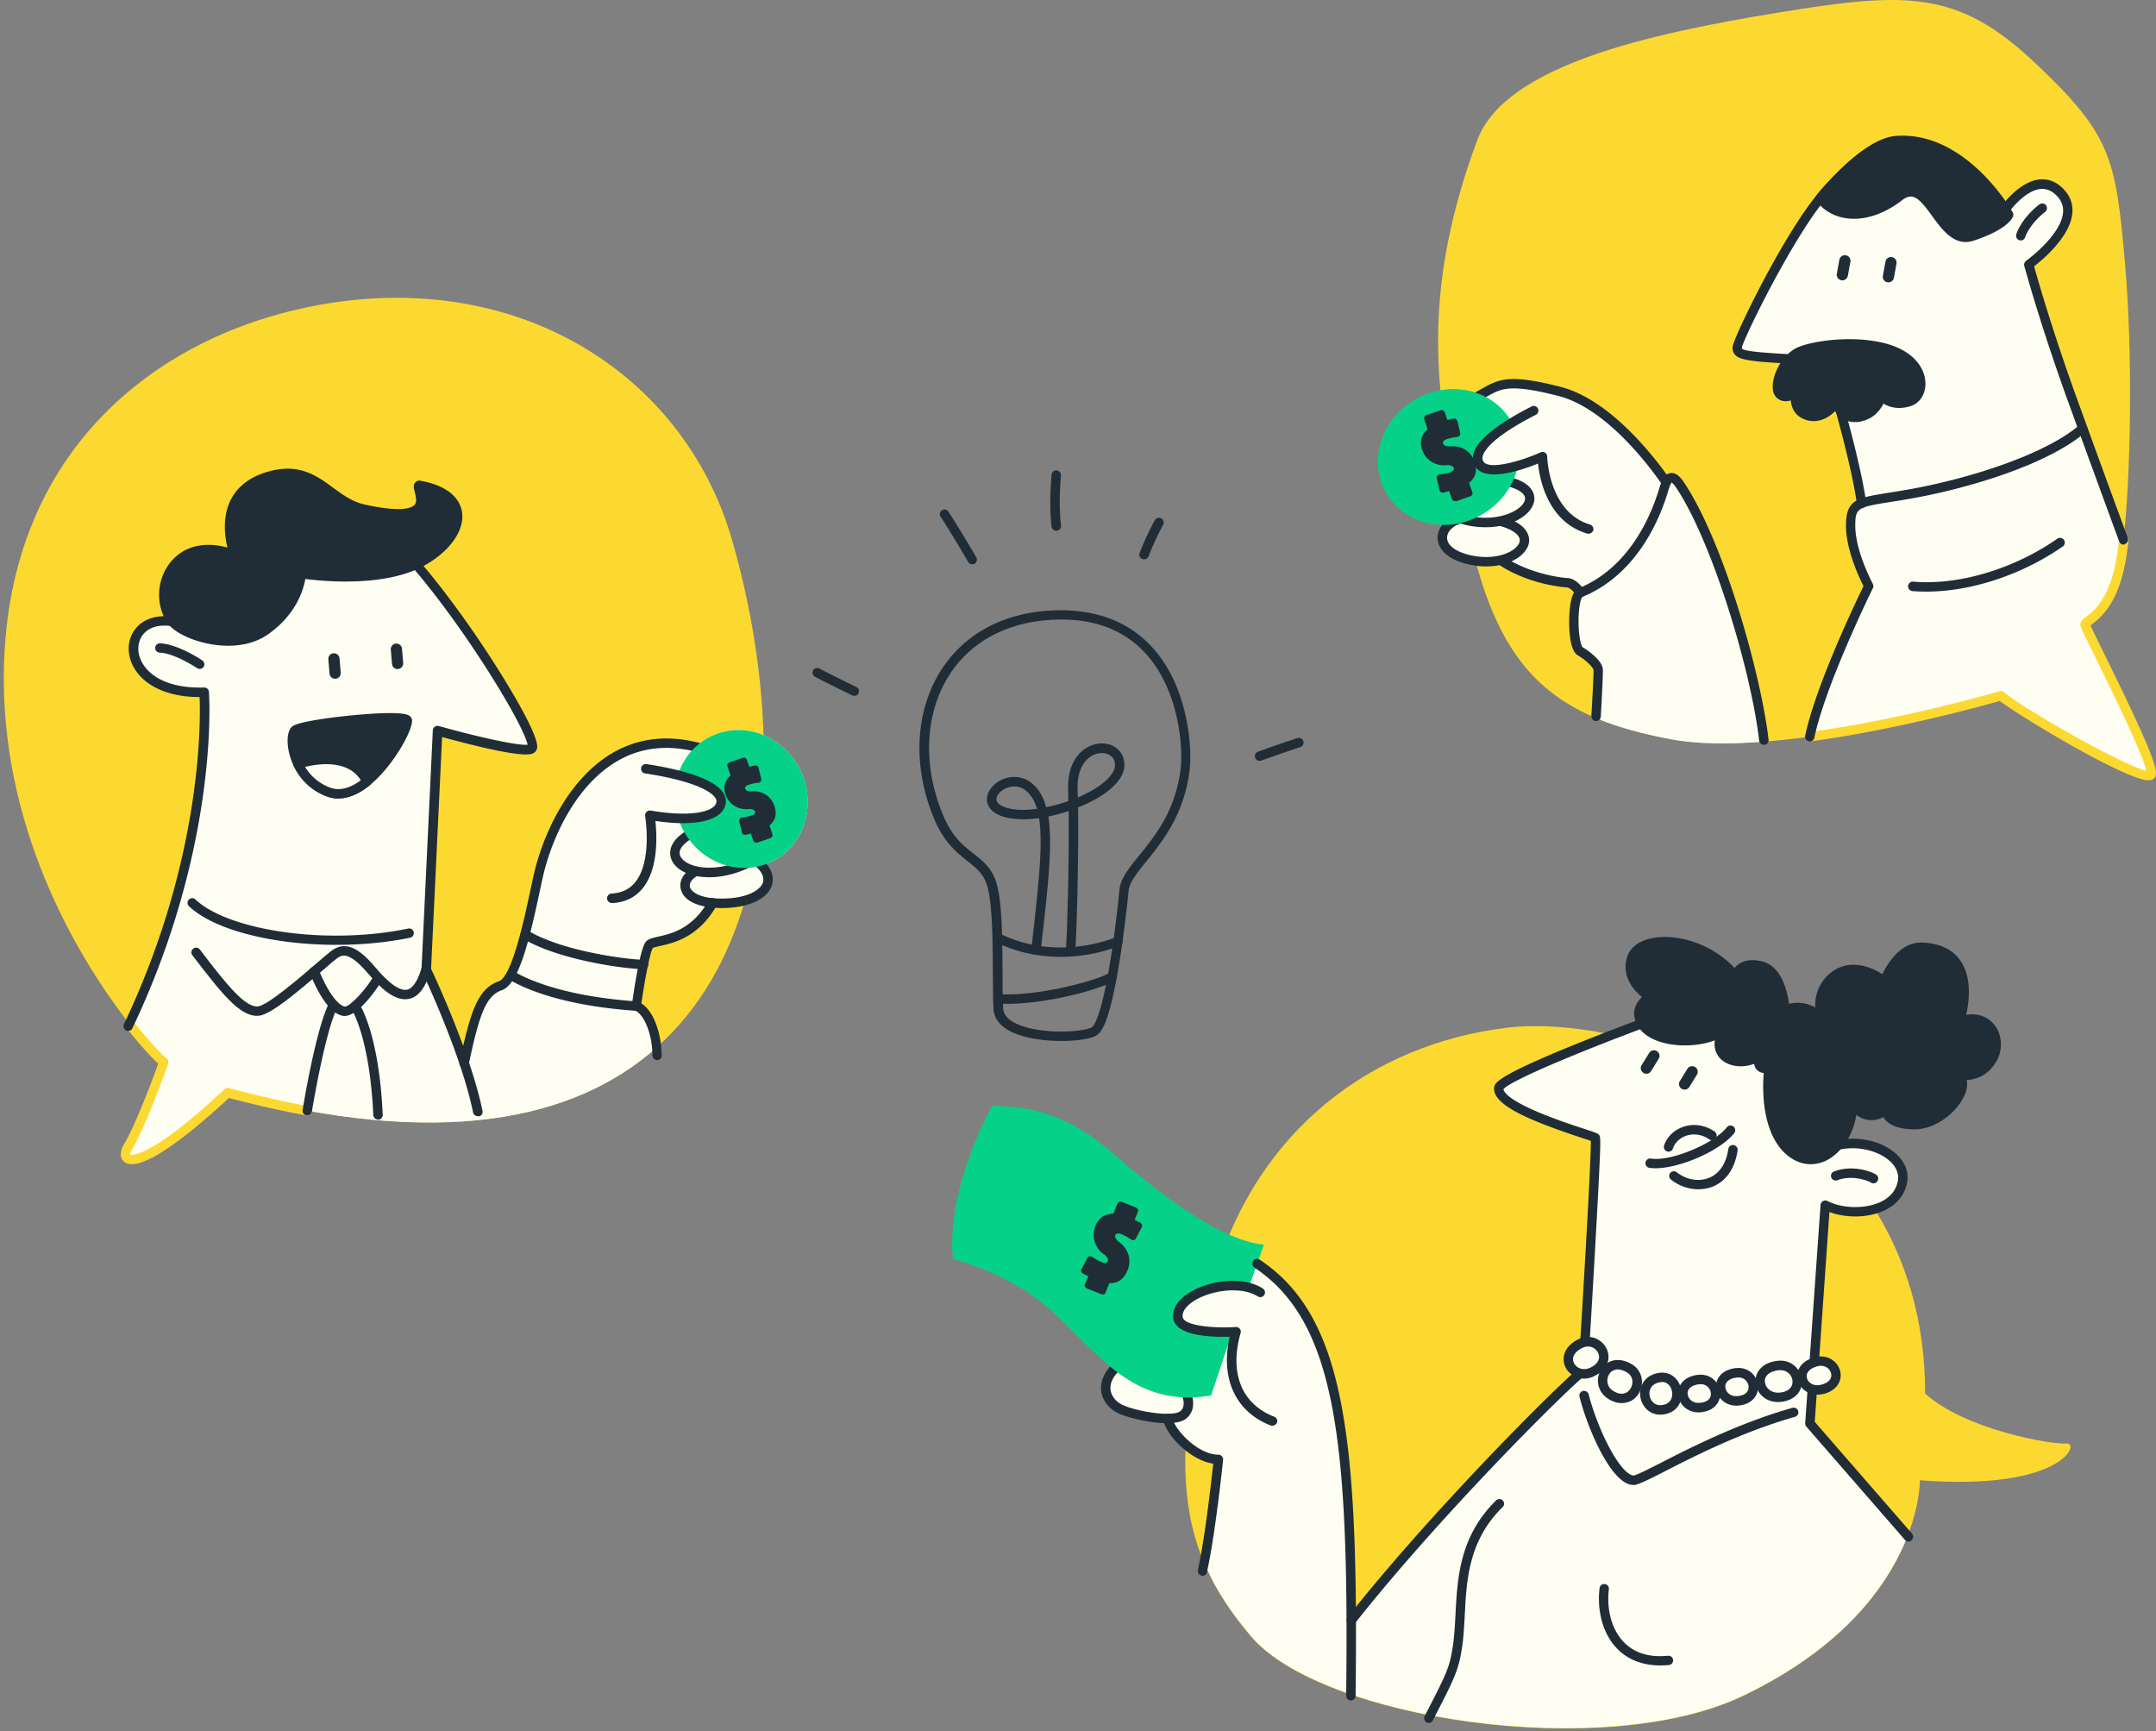 <svg xmlns="http://www.w3.org/2000/svg" width="563" height="452" fill="none"><rect width="100%" height="100%" fill="#808080" stroke="none"/><path fill="#FBD931" d="M561.618 202.26c-1.407 2.602-32.666-15.401-39.171-20.605 0 0-24.296 7.138-49.261 10.619-4.22.598-8.474 1.055-12.623 1.371-8.896.703-17.37.668-24.262-.633-7.314-1.371-13.713-3.094-19.304-5.415-16.21-6.751-25.668-18.53-31.681-41.139-.14-.528-.281-1.055-.422-1.618-1.582-6.223-3.164-12.341-4.606-18.53-5.802-25.352-8.615-51.829 5.45-89.663 7.314-19.655 45.218-27.883 78.481-33.333 33.263-5.45 46.871-6.048 66.984 12.904 20.112 18.953 21.273 24.86 23.699 52.532 2.109 23.945 1.512 56.857-.528 73.348-.316 2.567-.668 4.747-1.055 6.434-2.848 12.413-9.106 13.362-8.86 14.663.246 1.301 18.6 36.463 17.159 39.065z"/><path fill="#FFFEF2" d="M438.798 126.697c9.915 14.944 19.796 47.714 21.8 65.33v1.618c-8.896.703-17.37.668-24.262-.633-7.313-1.371-13.713-3.094-19.304-5.415.106-2.848.422-11.744.317-12.834-.106-1.301-2.497-3.446-4.712-4.782-2.215-1.301-2.18-14.381 0-15.26 0 0-1.617-2.462-3.411-2.567-1.793-.07-10.513-1.16-17.37-5.907-1.898.457-4.113.562-6.504.211-.282-.035-.563-.106-.844-.141-10.514-2.004-9.283-9.212-3.024-10.935-5.732-2.11-5.239-6.751-1.161-9.072.387-.211.774-.387 1.196-.563l-.422-.773 4.747-21.519c5.344-2.778 6.259-5.169 21.378-1.301 13.397 3.446 25.352 20.042 27.884 23.769.738-1.477 1.758-2.109 3.692.774zm122.819 75.563c-1.406 2.602-32.665-15.401-39.17-20.605 0 0-24.297 7.138-49.262 10.619l.176-1.125c2.954-14.135 14.628-38.116 14.628-38.116s-4.712-8.614-4.712-15.787c0-3.376.633-4.888 2.848-5.802-1.09-8.404-5.52-24.227-5.52-24.227-.844-1.019-1.09-2.109-1.09-2.109s-3.06 4.711-7.42 3.41c-4.254-1.265-3.094-5.942-3.059-6.153-.105.106-2.285 2.075-4.149.703-1.617-1.16-.598-6.153 2.462-9.353-12.518-.633-13.96-1.195-13.714-3.13.282-2.144 12.518-27.425 21.66-38.818l.035-.035c.035-.035.035-.07.106-.105.105-.106.211-.282.422-.493.07-.105.14-.175.246-.281.035-.07.105-.105.176-.176 2.883-3.41 11.919-13.396 18.952-13.924C510 35.698 520.689 50.15 523.678 54.721c0 0 7.735-11.006 14.24-4.43 7.595 7.665-8.122 18.916-8.122 18.916s3.903 14.593 11.322 35.057c.914 2.567 1.864 5.169 2.743 7.665 4.887 13.678 9.107 26.02 10.513 30.239-.316 2.567-.668 4.747-1.055 6.435-2.848 12.412-9.107 13.361-8.861 14.662.247 1.231 18.601 36.393 17.159 38.995z"/><path fill="#FBD931" d="M194.528 235.171c-4.325 14.944-11.744 28.235-23.031 38.292-21.414 19.093-56.892 26.617-112.06 11.779-23.384 21.906-28.798 18.812-25.95 14.065 3.656-6.154 9.282-22.047 9.282-22.047-.527-.211-4.114-3.692-9.001-9.951C21.46 251.592.998 218.575.998 177.225c0-57.806 37.904-87.8 77.496-96.625 54.676-12.201 99.859 16.174 112.623 60.232 4.642 16.069 7.736 33.685 8.263 51.09.492 14.979-.949 29.782-4.852 43.249z"/><path fill="#FFFEF2" d="M198.255 226.17c4.325 3.621 2.18 7.489-3.727 9.036-1.969.528-4.395.774-7.103.668-.457-.035-.879-.035-1.301-.07-6.083 10.83-15.19 9.353-16.526 10.935-.492.563-1.019 2.637-1.547 5.099-.984 4.711-1.863 10.9-1.863 10.9 2.848 1.16 4.817 5.977 5.274 10.759-21.414 19.093-56.892 26.618-112.06 11.78-23.383 21.906-28.798 18.811-25.95 14.064 3.657-6.153 9.282-22.046 9.282-22.046-.527-.211-4.114-3.692-9.001-9.951 22.504-47.679 19.55-86.568 19.55-86.568-23.066.844-22.855-20.711-8.333-18.495-6.013-8.088.562-23.524 16.28-17.335 0 0-6.33-15.858 8.614-20.429 12.553-3.833 15.823 6.47 25.211 8.509 22.047 4.852 12.237-6.611 14.592-6.189 14.979 2.778 11.147 14.417-.175 20.254-.247.14-.528.246-.774.386 14.803 17.159 32.454 46.449 30.063 47.961-2.531 1.618-24.578-4.676-24.578-4.676l-2.988 62.342s5.731 11.919 9.985 24.543c3.024-14.452 4.923-18.636 9.494-20.289.95-.351 1.793-1.371 2.532-2.918 1.266-2.602 2.321-6.576 3.305-10.795 1.231-5.169 2.426-10.689 3.903-14.381 5.978-14.663 15.225-40.507 41.21-34.248 2.918-2.742 6.856-4.395 11.181-4.395 2.286 0 4.501.457 6.54 1.301 6.47 2.672 11.252 9.142 11.533 16.702.422 8.544-5.028 15.682-12.623 17.546z"/><path fill="#202D37" d="M121.216 278.878c-.071 0-.176 0-.246-.036a1.209 1.209 0 0 1-.95-1.441c2.919-13.959 4.923-19.269 10.267-21.203 3.446-1.23 6.716-16.702 8.299-24.156.246-1.09.457-2.145.668-3.059 2.426-11.111 9.071-25.387 20.358-32.173 7.033-4.22 15.05-5.099 23.84-2.602.668.176 1.02.879.844 1.512-.176.668-.879 1.019-1.512.844-8.122-2.286-15.506-1.512-21.906 2.356-10.619 6.364-16.913 19.971-19.233 30.59-.211.915-.422 1.969-.668 3.059-2.813 13.256-5.521 24.368-9.881 25.95-3.973 1.441-5.766 5.415-8.685 19.374-.105.598-.598.985-1.195.985zm63.959-49.825c-4.676 0-8.298-1.652-9.634-4.184-.528-.984-1.829-4.501 3.516-7.806a1.242 1.242 0 0 1 1.688.387 1.243 1.243 0 0 1-.387 1.688c-1.125.703-3.692 2.567-2.637 4.536 1.477 2.777 8.509 4.43 16.596.773.633-.281 1.336 0 1.618.633.281.633 0 1.336-.633 1.618-3.587 1.652-7.068 2.355-10.127 2.355z"/><path fill="#202D37" d="M188.48 237.105c-.351 0-.738 0-1.09-.035-5.379-.176-9.001-2.039-9.634-4.993-.492-2.145.809-4.325 3.411-5.661.597-.316 1.336-.07 1.652.527.317.598.071 1.337-.527 1.653-1.547.809-2.356 1.934-2.145 2.954.316 1.406 2.707 2.918 7.349 3.059 6.856.246 10.865-1.934 11.674-4.044.703-1.793-.844-3.586-2.251-4.782-.527-.422-.598-1.231-.14-1.723.421-.527 1.23-.598 1.722-.14 3.868 3.234 3.517 6.118 2.954 7.559-1.336 3.446-6.364 5.626-12.975 5.626z"/><path fill="#06D188" d="M201.26 225.09c8.602-4.023 12.127-14.656 7.874-23.75-4.253-9.094-14.673-13.205-23.275-9.183-8.601 4.023-12.127 14.656-7.874 23.75 4.253 9.094 14.674 13.205 23.275 9.183z"/><path fill="#202D37" d="M480.851 73.18a1.465 1.465 0 0 1-1.196-1.687l.669-3.692a1.463 1.463 0 0 1 2.883.492l-.668 3.692c-.141.773-.879 1.336-1.688 1.195zm12.025.528a1.464 1.464 0 0 1-1.195-1.688l.668-3.691a1.464 1.464 0 0 1 1.688-1.196c.808.14 1.336.914 1.195 1.688l-.668 3.692c-.141.773-.879 1.336-1.688 1.195zM87.636 177.224a1.46 1.46 0 0 1-1.582-1.336l-.317-3.727a1.46 1.46 0 0 1 1.336-1.582 1.46 1.46 0 0 1 1.583 1.336l.316 3.727a1.46 1.46 0 0 1-1.336 1.582zm16.315-2.531a1.46 1.46 0 0 1-1.582-1.336l-.317-3.727a1.46 1.46 0 0 1 1.337-1.582 1.46 1.46 0 0 1 1.582 1.336l.316 3.727c.036.809-.562 1.512-1.336 1.582zm97.75 35.83c.352 1.02.422 1.899.211 2.672-.211.774-.738 1.477-1.617 2.075l.914 2.637a.225.225 0 0 1 0 .211c-.035.07-.106.105-.176.141l-3.481 1.195a.225.225 0 0 1-.211 0c-.07-.035-.106-.105-.141-.176l-.808-2.356c-.668.211-1.266.352-1.829.457-.07 0-.14 0-.211-.035-.07-.035-.105-.105-.14-.175l-.704-2.884c-.035-.105 0-.176.035-.246.036-.07.106-.105.211-.105.211-.036.458-.071.704-.106.246-.035.527-.105.914-.176.387-.07.703-.175 1.02-.281a2.18 2.18 0 0 0 .808-.422 1.27 1.27 0 0 0 .387-.527c.035-.176.07-.317.07-.457 0-.106 0-.211-.035-.317a.755.755 0 0 0-.176-.281c-.07-.106-.211-.211-.386-.352-.176-.14-.422-.246-.739-.316-.316-.071-.703-.071-1.125-.035-.492.035-.984.035-1.477-.071a6.21 6.21 0 0 1-1.477-.527c-.492-.246-.914-.633-1.336-1.09a4.987 4.987 0 0 1-.949-1.688c-.316-.914-.352-1.758-.106-2.567.247-.773.774-1.477 1.548-2.109l-.95-2.708a.225.225 0 0 1 0-.211c.035-.07.071-.141.176-.141l3.481-1.195c.07-.035.141-.035.246 0 .071.035.141.105.141.176l.809 2.356a37.566 37.566 0 0 1 1.898-.493c.071 0 .141 0 .211.035.071.036.106.106.141.176l.703 2.884c0 .07 0 .14-.035.246-.035.07-.106.105-.211.14-1.055.141-1.969.317-2.743.598a2.518 2.518 0 0 0-.808.422 1.27 1.27 0 0 0-.387.527c-.035.176-.07.317-.07.458 0 .105 0 .211.035.316.035.07.07.176.176.281.07.106.21.211.386.352.176.141.422.246.739.316.316.071.703.071 1.125.036.492-.036.984 0 1.477.105.492.106.984.281 1.476.527.493.247.915.633 1.337 1.09.422.422.738.985.949 1.618z"/><path fill="#202D37" d="M197.481 220.016a1.25 1.25 0 0 1-.351-.07c-.211-.105-.352-.246-.422-.457l-.633-1.864c-.492.141-.95.247-1.371.352a.88.88 0 0 1-.598-.105c-.176-.106-.317-.247-.352-.458v-.035l-.703-2.883a.744.744 0 0 1 .141-.668.946.946 0 0 1 .597-.352c.211-.035.457-.07.668-.105.247-.035.528-.106.879-.176a6.09 6.09 0 0 0 .95-.281c.281-.106.492-.211.633-.317.176-.14.211-.246.211-.246.035-.141.035-.246.035-.316v-.141c0-.035-.035-.07-.07-.141-.036-.035-.106-.105-.282-.246-.07-.07-.211-.14-.527-.211-.281-.07-.598-.07-.985-.035-.527.07-1.09.035-1.652-.105a6.069 6.069 0 0 1-1.618-.598 5.411 5.411 0 0 1-1.512-1.231 5.72 5.72 0 0 1-1.055-1.863c-.351-1.02-.386-2.005-.105-2.884.246-.773.738-1.476 1.406-2.109l-.808-2.356c-.071-.211-.071-.422.035-.598a.897.897 0 0 1 .492-.457l3.481-1.196a.795.795 0 0 1 .633.036c.211.105.352.246.422.457l.633 1.863c.492-.14.949-.246 1.442-.351.21-.035.386 0 .597.105a.738.738 0 0 1 .387.528l.703 2.883c.035.246 0 .457-.105.633-.141.211-.352.351-.598.351a12.5 12.5 0 0 0-2.602.563c-.281.07-.492.176-.633.316-.176.141-.211.211-.211.282-.035.176-.07.281-.07.316 0 .071 0 .106.035.141l.07.14c.036.036.106.106.282.247.07.07.246.14.527.211.281.07.598.07.985.035.527-.035 1.09 0 1.617.105.563.106 1.09.317 1.617.598a4.828 4.828 0 0 1 1.477 1.231c.457.527.774 1.16 1.02 1.863.387 1.09.457 2.11.211 2.989-.211.774-.738 1.512-1.477 2.11l.774 2.25a.8.8 0 0 1-.035.633c-.106.211-.247.352-.458.422l-3.481 1.195h-.246zm-1.09-3.586a.53.53 0 0 1 .493.352l.738 2.109 3.024-1.055-.844-2.391a.552.552 0 0 1 .176-.597c.738-.528 1.23-1.126 1.406-1.794.176-.668.141-1.476-.176-2.355a5.486 5.486 0 0 0-.843-1.548 4.33 4.33 0 0 0-1.161-.984c-.422-.246-.879-.387-1.336-.492-.457-.106-.914-.106-1.336-.071-.457.035-.914.035-1.266-.035-.422-.07-.738-.211-.949-.387-.211-.175-.387-.316-.493-.457-.105-.14-.175-.281-.246-.422-.07-.14-.07-.316-.07-.492s.035-.352.105-.598c.071-.281.282-.527.563-.773.246-.211.598-.387.985-.528.738-.246 1.617-.422 2.566-.562l-.597-2.426c-.528.14-1.09.281-1.618.421-.281.071-.562-.07-.633-.316l-.738-2.145-3.024 1.055.879 2.496c.07.211 0 .458-.176.598-.703.528-1.16 1.161-1.371 1.864-.211.668-.176 1.406.105 2.215.211.598.493 1.09.844 1.547.352.422.774.774 1.196.985.422.211.879.386 1.336.492.457.105.879.105 1.301.07.492-.035.914-.035 1.301.035.422.071.738.211.984.422.211.176.352.317.458.457.105.141.211.282.246.458.035.14.07.316.07.492s-.035.351-.105.598c-.071.281-.247.527-.528.773-.246.211-.598.387-.984.528a7.662 7.662 0 0 1-1.055.281c-.387.07-.704.141-.95.176-.175.035-.316.035-.457.07l.598 2.426c.457-.105.985-.246 1.547-.422-.07-.07 0-.07.035-.07zM482.433 95.614h-.035c-23.84-.985-27.848-1.23-29.395-3.059-.704-.844-.598-1.828-.528-2.145.317-2.672 17.44-38.15 26.899-44.41a1.201 1.201 0 0 1 1.688.352 1.202 1.202 0 0 1-.352 1.688c-8.439 5.556-25.352 40.014-25.844 42.687-.035.21 0 .246 0 .28.844 1.02 10.338 1.442 27.602 2.146a1.271 1.271 0 0 1 1.196 1.265c-.036.669-.563 1.196-1.231 1.196z"/><path fill="#202D37" d="M475.331 51.732c4.184 5.45 12.658 5.696 20.604-.457 7.947-6.154 10.479 13.22 19.058 10.373 8.58-2.849 9.529-5.662 9.529-5.662s-11.779-20.57-29.29-19.303c-8.474.633-19.901 15.049-19.901 15.049z"/><path fill="#202D37" d="M513.306 63.194c-3.833 0-6.541-3.727-8.756-6.786-1.723-2.355-3.481-4.817-5.274-5.063-.774-.105-1.617.176-2.602.95-4.677 3.621-9.775 5.309-14.381 4.711-3.27-.422-6.013-1.969-7.947-4.5a1.217 1.217 0 0 1 0-1.513c.492-.597 11.85-14.873 20.781-15.506 18.108-1.301 29.958 19.058 30.45 19.937.176.316.211.668.106 1.02-.176.562-1.583 3.516-10.303 6.399-.738.21-1.406.351-2.074.351zM498.96 48.849c.21 0 .457 0 .668.036 2.813.386 4.817 3.13 6.891 6.047 2.919 4.009 5.028 6.576 8.088 5.556 5.661-1.899 7.77-3.692 8.474-4.5-2.145-3.376-12.94-19.129-27.743-18.074-6.751.492-15.893 10.83-18.39 13.784 1.477 1.547 3.411 2.531 5.696 2.813 3.939.492 8.369-.985 12.553-4.22 1.231-.95 2.532-1.441 3.763-1.441zm28.726 13.924c-.14 0-.281-.036-.422-.07a1.27 1.27 0 0 1-.738-1.583c1.653-4.536 5.872-7.63 6.048-7.77.562-.388 1.336-.282 1.723.28.387.563.281 1.337-.281 1.723-.036.036-3.798 2.813-5.204 6.61a1.159 1.159 0 0 1-1.126.81zm-58.544 29.501c-4.36 2.813-6.083 9.423-4.184 10.794 1.899 1.372 4.149-.738 4.149-.738s-1.301 4.852 3.059 6.153c4.36 1.301 7.42-3.41 7.42-3.41s1.23 5.028 6.68 3.656c4.009-1.019 5.169-5.309 5.169-5.309s2.321 2.918 7.032 1.512c4.712-1.371 5.134-10.654-5.661-13.854-8.72-2.567-20.78-.703-23.664 1.196z"/><path fill="#202D37" d="M484.367 110.206c-1.16 0-2.215-.281-3.129-.844a6.53 6.53 0 0 1-2.039-2.004c-1.477 1.477-4.114 3.305-7.455 2.321-2.953-.879-3.938-3.13-4.114-5.134-1.09.352-2.32.352-3.445-.492-.598-.457-1.337-1.371-1.266-3.305.07-2.954 2.039-7.279 5.52-9.53 3.235-2.074 15.542-4.043 24.649-1.335 7.173 2.145 9.704 6.716 9.704 10.302 0 2.883-1.582 5.204-4.043 5.907-3.235.95-5.521.141-6.892-.703-.809 1.547-2.426 3.762-5.345 4.501-.738.246-1.441.316-2.145.316zm-4.852-6.329h.211c.492.07.879.457.985.914 0 0 .422 1.653 1.828 2.462.879.527 2.004.597 3.376.281 3.27-.844 4.254-4.395 4.289-4.43.106-.458.493-.774.95-.879.457-.106.914.07 1.195.421.071.071 1.934 2.216 5.732 1.126 1.371-.387 2.25-1.794 2.285-3.552 0-2.707-2.074-6.223-7.946-7.946-8.65-2.567-20.219-.493-22.61 1.055-2.672 1.723-4.324 5.168-4.395 7.524-.035.844.176 1.196.246 1.231 1.02.738 2.567-.633 2.567-.633.387-.387 1.02-.422 1.477-.141.457.282.703.844.563 1.372-.106.386-.879 3.762 2.215 4.676 3.446 1.02 5.977-2.848 6.012-2.883.247-.387.633-.598 1.02-.598z"/><path fill="#202D37" d="M486.126 132.675c-.598 0-1.126-.457-1.231-1.055-1.055-8.228-5.415-23.875-5.485-24.051a1.234 1.234 0 0 1 .844-1.512 1.234 1.234 0 0 1 1.512.844c.175.633 4.465 15.999 5.555 24.402.07.668-.387 1.301-1.055 1.372-.035-.035-.07 0-.14 0zm16.912 21.8c-1.231 0-2.461-.035-3.657-.14-.668-.071-1.196-.668-1.125-1.336.07-.669.668-1.196 1.336-1.126 11.885 1.02 26.336-3.305 37.693-11.251a1.24 1.24 0 0 1 1.407 2.039c-10.689 7.454-24.016 11.814-35.654 11.814zm-68.214-27.743c-.386 0-.773-.176-1.019-.527-3.165-4.536-14.417-19.656-26.864-22.82-12.658-3.235-14.874-1.97-18.566.105-.597.352-1.23.703-1.933 1.09-.598.317-1.337.07-1.653-.527-.316-.598-.07-1.337.527-1.653.669-.352 1.266-.703 1.864-1.02 4.43-2.531 7.384-3.692 20.394-.351 13.256 3.41 25 19.093 28.305 23.804a1.24 1.24 0 0 1-.316 1.723 1.884 1.884 0 0 1-.739.176zm-22.187 29.22c-.387 0-.809-.211-1.02-.562-.527-.774-1.652-1.97-2.461-2.005-.105 0-10.197-.633-18.249-6.294a1.203 1.203 0 0 1-.281-1.723 1.204 1.204 0 0 1 1.723-.281c6.258 4.395 14.557 5.732 16.948 5.837 2.355.105 4.184 2.813 4.395 3.129a1.2 1.2 0 0 1-.352 1.688 1.452 1.452 0 0 1-.703.211z"/><path fill="#FFFEF2" d="M385.422 135.031c21.202 1.723 12.201 13.783-.95 11.287-12.447-2.391-8.438-12.061.95-11.287z"/><path fill="#202D37" d="M388.059 147.9c-1.195 0-2.496-.106-3.833-.387-7.067-1.336-9.177-4.923-8.79-7.806.457-3.27 4.325-6.364 10.056-5.907 9.459.774 12.553 3.446 13.467 5.591.668 1.547.387 3.199-.809 4.641-1.617 2.075-5.274 3.868-10.091 3.868zm-3.657-11.674c-3.727 0-6.259 1.899-6.505 3.833-.316 2.25 2.356 4.219 6.786 5.063 5.38 1.02 9.916-.527 11.569-2.602.597-.738.738-1.477.457-2.145-.317-.773-2.145-3.34-11.393-4.079-.281-.07-.597-.07-.914-.07z"/><path fill="#FFFEF2" d="M385.844 125.01c22.117-.071 13.854 12.728 0 11.322-13.115-1.336-9.81-11.287 0-11.322z"/><path fill="#202D37" d="M387.989 137.668c-.738 0-1.477-.035-2.286-.106-7.384-.738-9.88-4.114-9.739-7.032.14-3.27 3.656-6.716 9.845-6.751h.211c7.7 0 12.623 1.547 14.17 4.465.774 1.442.633 3.059-.387 4.571-1.582 2.462-5.907 4.853-11.814 4.853zm-2.145-11.428c-4.43 0-7.314 2.286-7.419 4.395-.106 2.251 2.848 4.009 7.525 4.466 5.731.563 10.372-1.477 11.849-3.657.492-.738.598-1.442.246-2.039-.387-.739-2.461-3.165-11.99-3.165h-.211z"/><path fill="#06D188" d="M386.833 134.439c9.038-5.122 12.532-16.04 7.802-24.386-4.729-8.346-15.89-10.96-24.929-5.838-9.039 5.122-12.532 16.04-7.803 24.386 4.73 8.346 15.891 10.96 24.93 5.838z"/><path fill="#202D37" d="M384.437 120.72c.387 1.09.457 2.039.211 2.883-.246.844-.809 1.582-1.723 2.215l.985 2.813a.301.301 0 0 1 0 .246c-.035.07-.106.141-.176.141l-3.727 1.301a.301.301 0 0 1-.246 0c-.071-.035-.141-.106-.141-.176l-.879-2.497a19.71 19.71 0 0 1-1.934.493c-.07 0-.141 0-.211-.035-.07-.036-.141-.106-.141-.176l-.738-3.095c-.035-.105 0-.175.035-.246a.568.568 0 0 1 .246-.14l.739-.106c.246-.035.597-.105.984-.211.387-.07.774-.176 1.09-.316.352-.106.668-.282.879-.457.211-.176.352-.387.387-.563.035-.176.07-.352.07-.492 0-.141 0-.246-.035-.352a1.39 1.39 0 0 0-.176-.316 1.98 1.98 0 0 0-.386-.387c-.176-.141-.457-.246-.809-.317-.352-.07-.774-.07-1.231-.035a4.02 4.02 0 0 1-1.582-.105c-.527-.106-1.055-.317-1.582-.563-.528-.281-.985-.668-1.442-1.195a6.147 6.147 0 0 1-1.02-1.829c-.351-.984-.386-1.898-.105-2.742.281-.844.809-1.583 1.652-2.251l-1.019-2.883a.301.301 0 0 1 0-.246.42.42 0 0 1 .176-.176l3.727-1.301a.217.217 0 0 1 .246.035c.07.035.14.106.176.176l.879 2.497a19.334 19.334 0 0 1 2.039-.528c.07 0 .141 0 .246.035.071.036.141.106.141.176l.738 3.094c.035.071 0 .176-.035.247a.237.237 0 0 1-.211.14c-1.125.141-2.11.352-2.953.633-.352.106-.633.246-.844.457a1.472 1.472 0 0 0-.422.563c-.071.176-.071.351-.071.492 0 .141 0 .246.036.352.035.105.105.175.175.316.071.106.211.246.422.387.176.141.457.246.809.316.352.071.774.106 1.231.036.527-.036 1.055 0 1.582.105a5.696 5.696 0 0 1 1.582.563c.528.281.985.668 1.442 1.195.352.528.668 1.125.914 1.829z"/><path fill="#202D37" d="M379.901 130.846c-.141 0-.246-.035-.352-.07a.835.835 0 0 1-.422-.492l-.703-2.04a46.29 46.29 0 0 1-1.512.387.877.877 0 0 1-.597-.105.973.973 0 0 1-.387-.458v-.035l-.739-3.094c-.07-.246 0-.492.141-.703.141-.211.352-.317.598-.352l.738-.105c.246-.035.563-.106.949-.176.387-.07.739-.176 1.02-.281.317-.106.528-.211.703-.352.176-.141.211-.246.247-.281.035-.176.07-.282.07-.352 0-.105 0-.141-.035-.176 0-.035-.035-.105-.106-.176-.035-.035-.105-.14-.316-.281-.071-.07-.246-.14-.598-.211-.316-.07-.668-.07-1.055-.035a5.02 5.02 0 0 1-1.758-.105 5.73 5.73 0 0 1-1.723-.633c-.562-.317-1.125-.739-1.582-1.301-.492-.563-.844-1.231-1.125-2.005-.387-1.09-.422-2.144-.106-3.094a4.829 4.829 0 0 1 1.547-2.25l-.879-2.567a.8.8 0 0 1 .035-.633c.106-.211.282-.387.493-.457l3.727-1.301a.886.886 0 0 1 .668.035.831.831 0 0 1 .422.492l.703 2.04a26.196 26.196 0 0 1 1.582-.387.875.875 0 0 1 .598.106c.211.105.352.316.422.527l.738 3.094c.036.246.001.457-.105.668a.864.864 0 0 1-.598.387c-1.055.141-2.004.317-2.813.598-.281.105-.527.211-.668.351-.176.141-.211.247-.246.317-.07.176-.07.281-.07.351 0 .071 0 .106.035.176 0 .035.035.071.105.141.036.035.106.141.317.281.07.071.246.141.598.211.316.071.668.071 1.054.035.563-.035 1.161 0 1.723.106a5.35 5.35 0 0 1 1.723.633c.563.316 1.126.738 1.583 1.301a6.12 6.12 0 0 1 1.09 2.004c.422 1.16.492 2.25.211 3.2-.247.844-.774 1.617-1.618 2.285l.844 2.462c.07.211.07.422-.035.632a.831.831 0 0 1-.492.422l-3.728 1.301c-.14-.035-.246-.035-.316-.035zm-1.16-3.762c.211 0 .422.141.492.352l.809 2.32 3.305-1.16-.914-2.602a.554.554 0 0 1 .175-.598c.809-.562 1.337-1.231 1.512-1.934.211-.738.141-1.582-.211-2.567a5.018 5.018 0 0 0-.914-1.652 4.395 4.395 0 0 0-1.266-1.055 5.46 5.46 0 0 0-1.441-.527 5.07 5.07 0 0 0-1.442-.106c-.492.035-.949.035-1.371-.07-.422-.106-.774-.211-1.02-.422-.211-.176-.387-.317-.492-.492-.106-.141-.211-.317-.246-.458-.071-.175-.071-.351-.071-.527 0-.176.036-.387.106-.598.07-.281.281-.562.563-.808a2.48 2.48 0 0 1 1.054-.528 12.507 12.507 0 0 1 2.778-.598l-.633-2.672c-.598.141-1.195.281-1.793.457-.281.07-.563-.07-.633-.316l-.809-2.321-3.34 1.16.949 2.708a.554.554 0 0 1-.175.598c-.739.597-1.231 1.265-1.477 2.004-.246.738-.211 1.547.105 2.426.211.633.528 1.195.914 1.653.387.457.809.808 1.266 1.054.493.247.95.422 1.442.528.492.105.949.14 1.406.07.528-.035.985-.035 1.372.035.422.106.773.246 1.019.422.211.176.387.317.493.457.105.141.211.317.246.457.035.141.07.317.07.493s-.035.387-.105.633c-.071.281-.282.562-.563.808-.281.247-.633.422-1.055.563-.316.105-.738.211-1.125.316-.422.106-.738.141-1.02.211a2.67 2.67 0 0 1-.562.071l.633 2.672c.527-.105 1.09-.281 1.723-.457h.246zm1.687-14.065c-.035 0-.035 0 0 0-.035 0-.035 0 0 0z"/><path fill="#FFFEF2" d="M400.506 107.217c-10.513 5.38-16.526 10.654-14.135 14.065 2.813 4.008 16.386-2.039 16.386-2.039s.211 15.401 12.06 18.917"/><path fill="#202D37" d="M414.817 139.355c-.105 0-.246 0-.352-.035-10.196-3.024-12.376-13.924-12.834-18.284-4.149 1.688-13.502 4.888-16.28.949-.703-1.019-.914-2.18-.597-3.445 1.09-4.431 8.86-9.178 15.19-12.413.597-.316 1.336-.07 1.652.528.317.598.071 1.336-.527 1.652-11.604 5.908-13.573 9.529-13.889 10.83-.141.563-.07 1.02.246 1.442 1.512 2.18 9.775-.176 14.873-2.461a1.234 1.234 0 0 1 1.161.07c.351.211.562.598.562 1.02 0 .14.352 14.521 11.182 17.756.668.211 1.02.879.844 1.547-.211.493-.703.844-1.231.844zm45.781 55.099c-.633 0-1.16-.457-1.231-1.09-2.109-18.319-12.201-51.829-21.624-65.964-.633-.949-1.055-1.301-1.231-1.406-.351.422-.809 1.863-1.019 2.602l-.071.211c-2.356 7.665-8.403 21.378-22.257 27.074-.387.457-1.02 2.848-.95 6.927.071 3.938.739 5.872 1.055 6.189 1.899 1.125 5.099 3.586 5.275 5.696.105 1.336-.422 10.584-.528 12.412a1.247 1.247 0 0 1-1.301 1.16c-.668-.035-1.195-.633-1.16-1.301.246-4.184.633-11.146.562-12.025-.07-.598-1.723-2.426-4.114-3.833-2.848-1.687-2.18-11.216-2.144-11.322.351-4.817 1.512-5.801 2.32-6.153 12.975-5.274 18.671-18.284 20.922-25.528l.07-.211c.598-1.933 1.266-4.078 3.024-4.36 1.582-.246 2.848 1.337 3.621 2.532 10.549 15.928 20.078 50.352 22.012 67.054.07.668-.422 1.301-1.09 1.371-.071-.035-.106-.035-.141-.035z"/><path fill="#FBD931" d="M501.35 386.508s.106 5.942-3.199 14.486c-4.571 11.85-15.718 28.728-42.863 41.773-36.498 17.546-110.443 5.942-128.551-15.401-5.345-6.294-9.424-12.447-12.272-19.198-3.762-8.861-5.38-18.707-4.852-31.084.422-10.091 2.25-21.835 5.45-36.076.352-1.547.738-3.094 1.125-4.571 11.287-42.053 42.862-63.783 76.899-68.038 7.806-.984 17.511-.422 27.954 1.793 24.332 5.204 52.391 19.656 68.495 45.535 8.122 13.045 13.186 29.009 13.186 48.137 10.373 9.458 33.193 13.396 36.92 13.045 3.692-.317-1.055 12.447-38.292 9.599z"/><path fill="#FFFEF2" d="M520.162 276.733a7.912 7.912 0 0 1-8.755 3.762c4.114 3.235-3.587 12.939-11.112 13.045-7.524.105-7.77-3.762-7.77-3.762-3.305 2.531-6.997 1.301-8.58-1.899-.035 4.36-1.582 8.333-3.903 11.041 9.213-1.899 18.144 3.516 16.737 9.88-.808 3.657-3.727 5.837-7.243 6.857-4.29 1.23-9.459.703-12.869-1.055l-2.884 41.034c.141-.035.282-.106.422-.141 5.029-1.406 7.912 5.591 1.723 7.173-.984.246-1.863.211-2.637-.035l-.633 8.966 25.528 29.29c-4.571 11.85-15.718 28.727-42.863 41.772-36.498 17.546-110.443 5.943-128.551-15.401-5.345-6.294-9.424-12.447-12.272-19.198 1.969-10.021 3.763-27.11 3.763-27.11-2.954 0-6.119-1.758-8.615-3.938-2.497-2.215-4.325-4.887-4.641-6.751-3.868.035-9.178-1.09-11.991-2.25-4.043-1.688-6.54-6.681-.984-11.568l15.893-11.639a2.166 2.166 0 0 1-.281-.844c-.422-3.27 3.586-6.224 8.579-7.595a21.504 21.504 0 0 1 4.255-.738l7.841-5.732c19.128 12.694 24.332 37.975 24.578 93.144 20.675-26.266 51.723-57.56 59.74-64.487-3.27-.808-4.817-5.274-.035-7.7a4.302 4.302 0 0 1 1.336-.457c.985-16.14 3.165-52.919 2.707-53.376-.597-.598-25.773-7.419-25.175-12.94.246-2.144 16.666-8.896 29.606-13.889 2.813-1.09 5.45-2.074 7.735-2.953a5.542 5.542 0 0 1-.527-1.125c-1.301-3.833 2.672-5.802 2.672-5.802s-7.032-4.114-4.746-10.373c2.32-6.259 18.143-5.977 27.109 4.958 0 0 .809-4.114 6.576-2.707 5.766 1.406 6.258 11.533 6.258 11.533s4.923-2.567 9.811 2.215c-.071-.176-2.567-6.329 2.707-10.865 5.942-5.099 13.432 1.125 13.432 1.125s3.41-9.247 9.951-8.931c15.928.703 9.704 19.409 9.704 19.409 7.701-2.988 11.744 4.712 8.404 10.057z"/><path fill="#202D37" d="M304.725 371.599c-4.325 0-9.81-1.371-12.236-2.355-2.602-1.09-4.466-3.27-4.888-5.732-.316-1.899.035-4.817 3.552-7.911.492-.457 1.301-.387 1.722.105a1.22 1.22 0 0 1-.105 1.723c-2.11 1.864-3.059 3.798-2.743 5.661.282 1.618 1.583 3.13 3.376 3.868 4.395 1.828 12.764 2.954 14.698 1.582 2.039-1.441.316-4.711.281-4.747a1.264 1.264 0 0 1 .492-1.687 1.265 1.265 0 0 1 1.688.492c.984 1.793 2.039 5.767-1.02 7.947-1.055.738-2.813 1.054-4.817 1.054z"/><path fill="#06D188" d="m325.963 336.578 4.079-11.603c-12.096-.985-30.063-15.858-36.568-21.379-6.505-5.52-16.034-15.014-34.424-14.803 0 0-12.13 21.449-10.197 39.944 0 0 9.916 2.426 19.269 8.544 16.034 10.478 24.227 31.154 48.137 27.075l5.626-16.843"/><path fill="#202D37" d="M429.163 280.143a1.449 1.449 0 0 1-.492-2.004l1.969-3.2a1.449 1.449 0 0 1 2.004-.492c.703.422.914 1.336.492 2.004l-1.969 3.2c-.387.703-1.301.914-2.004.492zm9.986 4.15a1.45 1.45 0 0 1-.493-2.005l1.97-3.199a1.448 1.448 0 0 1 2.004-.493 1.45 1.45 0 0 1 .492 2.005l-1.969 3.199c-.387.668-1.301.915-2.004.493zM293.93 331.409c-.421 1.09-1.019 1.899-1.758 2.391-.738.492-1.687.668-2.848.563l-1.125 2.848a.42.42 0 0 1-.176.176.301.301 0 0 1-.246 0l-3.762-1.512a.426.426 0 0 1-.176-.176.301.301 0 0 1 0-.246l1.02-2.532c-.703-.316-1.301-.633-1.864-.914-.07-.035-.105-.106-.141-.176a.301.301 0 0 1 0-.246l1.512-2.918c.036-.106.106-.141.211-.176.106-.035.176 0 .282.07.211.141.422.281.668.422.211.141.527.316.914.527.387.211.738.387 1.055.493.352.14.703.246.984.246.282 0 .528-.035.704-.176.175-.105.281-.211.386-.316.106-.106.141-.211.176-.282.035-.105.071-.211.071-.351 0-.141 0-.317-.071-.563-.035-.246-.176-.492-.422-.809-.211-.281-.527-.562-.914-.843a5.051 5.051 0 0 1-1.16-1.126 5.75 5.75 0 0 1-.844-1.512c-.211-.562-.317-1.195-.317-1.898 0-.704.141-1.407.422-2.11.387-.985.985-1.723 1.758-2.215.774-.493 1.723-.704 2.813-.633l1.161-2.954a.426.426 0 0 1 .176-.176.301.301 0 0 1 .246 0l3.762 1.512c.07.035.141.106.176.176a.301.301 0 0 1 0 .246l-1.02 2.532c.668.316 1.301.633 1.934.949.07.035.105.106.141.176a.301.301 0 0 1 0 .246l-1.512 2.919a.366.366 0 0 1-.211.176c-.106.035-.176-.001-.246-.036-.95-.633-1.864-1.16-2.708-1.512-.351-.14-.668-.246-.949-.246-.282 0-.528.035-.704.176-.175.106-.316.211-.386.317a1.37 1.37 0 0 0-.176.316c-.035.105-.07.211-.07.352 0 .14 0 .316.07.562.035.246.176.492.422.809.211.281.527.598.914.844a6.01 6.01 0 0 1 1.16 1.16c.352.457.633.95.844 1.512.211.563.317 1.196.317 1.899a5.729 5.729 0 0 1-.493 2.039z"/><path fill="#202D37" d="M287.883 337.985c-.106 0-.211-.036-.317-.071l-3.762-1.512a.736.736 0 0 1-.457-.457.675.675 0 0 1 0-.633l.844-2.074a18.077 18.077 0 0 1-1.442-.739.91.91 0 0 1-.387-.492c-.07-.211-.07-.422.036-.598 0 0 0-.035.035-.035l1.512-2.918a.773.773 0 0 1 .562-.422c.247-.071.493 0 .704.14l.633.422c.21.141.527.317.879.493l.984.492c.317.14.563.211.809.211.246 0 .351-.035.387-.071.14-.105.246-.175.281-.211.07-.07.105-.14.105-.14 0-.035.036-.106.036-.211 0-.07 0-.176-.036-.422-.035-.106-.105-.281-.316-.563-.176-.246-.457-.492-.809-.738a6.36 6.36 0 0 1-1.301-1.266 7.466 7.466 0 0 1-.914-1.652c-.246-.633-.352-1.337-.352-2.11 0-.774.176-1.547.457-2.321.422-1.09 1.126-1.934 1.97-2.461.773-.492 1.687-.703 2.742-.739l1.02-2.602c.07-.211.246-.351.422-.457a.886.886 0 0 1 .668-.035l3.797 1.512c.211.07.387.246.457.457a.741.741 0 0 1 0 .668l-.843 2.075c.527.246 1.019.492 1.512.773a.977.977 0 0 1 .386.458.967.967 0 0 1-.035.703l-1.512 2.918a.803.803 0 0 1-.527.422.831.831 0 0 1-.703-.105 15.198 15.198 0 0 0-2.602-1.442 1.733 1.733 0 0 0-.774-.176c-.176 0-.316.035-.422.07a1.274 1.274 0 0 0-.281.212c-.035.035-.071.105-.106.14 0 .035-.035.07-.035.176 0 .035 0 .176.07.422.036.105.106.316.317.598.176.246.457.492.809.738.457.352.914.774 1.265 1.266.387.492.704 1.055.915 1.652.246.633.351 1.337.351 2.075 0 .774-.176 1.512-.492 2.286-.457 1.195-1.125 2.074-1.969 2.637-.738.492-1.688.738-2.778.703l-.984 2.496a.744.744 0 0 1-.457.458c-.106-.036-.211 0-.352 0zm-3.481-2.497 3.411 1.336 1.054-2.672a.5.5 0 0 1 .528-.317c1.02.106 1.863-.07 2.496-.492.668-.422 1.196-1.16 1.583-2.145a5.418 5.418 0 0 0 .386-1.934c0-.633-.07-1.195-.281-1.687-.211-.528-.457-.985-.773-1.372a5.045 5.045 0 0 0-1.055-1.055 4.438 4.438 0 0 1-1.02-.949c-.281-.352-.457-.703-.527-1.02-.071-.281-.071-.527-.071-.703 0-.211.035-.387.106-.527.07-.176.176-.317.281-.457.106-.141.281-.282.492-.422.246-.176.598-.246.985-.246.351 0 .773.105 1.16.281.809.351 1.688.809 2.602 1.406l1.301-2.531a73.315 73.315 0 0 0-1.723-.844c-.246-.106-.387-.422-.281-.668l.949-2.356-3.41-1.371-1.09 2.742a.476.476 0 0 1-.528.317c-.984-.036-1.828.14-2.496.562-.704.422-1.196 1.055-1.547 1.969a5.398 5.398 0 0 0-.387 1.934c0 .633.07 1.196.281 1.688.211.527.457.984.774 1.406.316.387.668.739 1.054 1.02.422.317.774.633 1.02.949.281.352.457.704.492 1.02.071.281.071.492.071.703 0 .211-.035.387-.106.528-.07.14-.14.281-.281.457-.106.141-.281.281-.492.422-.246.176-.563.246-.985.246-.351 0-.773-.105-1.195-.281a10.144 10.144 0 0 1-1.09-.528c-.387-.211-.668-.386-.915-.527-.175-.106-.351-.211-.492-.317l-1.301 2.567c.492.246 1.055.528 1.653.809.246.105.387.422.281.668l-.914 2.391z"/><path fill="#FFFEF2" d="M332.257 371.037c-9.001-3.481-12.729-12.201-9.529-23.313 0 0-14.522.985-15.155-3.692-.808-6.153 14.206-11.216 21.484-6.575"/><path fill="#202D37" d="M332.257 372.267c-.141 0-.281-.035-.457-.07-9.177-3.551-13.186-12.342-10.689-23.172-4.396.141-14.1-.07-14.733-4.817-.317-2.391 1.125-4.747 4.079-6.61 5.098-3.235 13.924-4.606 19.303-1.161a1.24 1.24 0 0 1 .387 1.688 1.24 1.24 0 0 1-1.687.387c-4.361-2.778-12.272-1.617-16.667 1.16-1.196.774-3.2 2.356-2.954 4.22.317 2.285 8.228 2.989 13.854 2.602.387-.035.774.14 1.055.457.246.316.351.738.211 1.125-2.989 10.408.281 18.566 8.79 21.836.633.246.95.949.703 1.582-.246.457-.703.773-1.195.773z"/><path fill="#202D37" d="M352.756 443.998c-.703 0-1.23-.563-1.23-1.231.773-65.788-2.497-97.539-23.946-111.78-.562-.386-.703-1.125-.351-1.722.387-.563 1.125-.704 1.723-.352 10.935 7.278 17.44 18.565 21.062 36.603 3.305 16.456 4.465 38.819 3.973 77.251 0 .703-.527 1.231-1.231 1.231zm-38.713-32.56c-.105 0-.176 0-.281-.036a1.245 1.245 0 0 1-.95-1.476c1.794-7.982 3.517-23.277 4.009-27.743-6.083-.914-12.412-7.525-13.115-11.639a1.23 1.23 0 0 1 1.019-1.406 1.232 1.232 0 0 1 1.407 1.02c.492 3.024 6.645 9.669 12.025 9.669.352 0 .668.141.914.422.246.246.352.598.317.949-.071.809-2.075 19.761-4.22 29.29-.07.563-.562.95-1.125.95zm184.318-8.931c-.351 0-.668-.141-.914-.422l-25.738-29.571a1.351 1.351 0 0 1-.317-.879l4.009-57.033c.035-.422.281-.773.632-.984a1.238 1.238 0 0 1 1.161-.036c3.868 2.005 9.81 2.145 13.818.282 2.497-1.161 4.009-2.919 4.536-5.275.528-2.391-.773-4.254-2.004-5.379-2.778-2.567-8.544-4.501-14.733-2.673-.668.211-1.336-.175-1.547-.844-.211-.668.176-1.336.844-1.547 6.188-1.828 13.08-.527 17.124 3.235 2.391 2.215 3.34 4.958 2.707 7.736-.703 3.059-2.742 5.485-5.907 6.962-4.149 1.934-9.88 2.039-14.311.387l-3.832 54.782 25.386 29.184a1.22 1.22 0 0 1-.105 1.723 1.069 1.069 0 0 1-.809.352z"/><path fill="#202D37" d="M489.22 308.976c-.247 0-.528-.07-.739-.246-.527-.352-4.712-2.075-8.685-.563a1.22 1.22 0 0 1-1.582-.703 1.22 1.22 0 0 1 .703-1.582c5.063-1.934 10.267.211 11.111.914.528.422.598 1.195.141 1.723a1.18 1.18 0 0 1-.949.457zm-.809-.281c.035 0 .035 0 0 0 .035 0 .035 0 0 0zm-54.853 126.161c-4.571 0-8.438-1.477-11.251-4.361-4.325-4.43-5.204-11.076-4.607-15.822a1.205 1.205 0 0 1 1.372-1.055c.668.07 1.16.703 1.055 1.371-.528 4.184.211 9.986 3.938 13.819 2.742 2.813 6.61 4.008 11.498 3.516a1.221 1.221 0 0 1 1.336 1.09 1.221 1.221 0 0 1-1.09 1.336c-.739.07-1.512.106-2.251.106zm-60.443 15.014a1.12 1.12 0 0 1-.563-.141c-.597-.317-.844-1.055-.527-1.653 5.872-11.322 6.505-12.834 7.314-17.932.421-2.673.562-5.521.738-8.58.492-9.564 1.055-20.429 10.619-29.817.492-.457 1.266-.457 1.723.035a1.19 1.19 0 0 1-.035 1.723c-8.896 8.72-9.424 19.058-9.881 28.165-.176 3.094-.316 6.048-.773 8.825-.879 5.591-1.794 7.56-7.56 18.671-.176.457-.598.704-1.055.704zm-20.253-25.563a1.27 1.27 0 0 1-.773-.246c-.528-.422-.633-1.196-.211-1.723 20.745-26.372 52.813-58.685 60.337-65.05 1.372-21.976 3.27-54.36 3.2-59.388-.563-.211-1.442-.492-2.321-.774-14.1-4.676-23.382-8.685-22.925-13.15.14-1.16.316-2.954 23.382-12.166 11.076-4.431 22.258-8.474 22.363-8.509.633-.246 1.337.105 1.583.738s-.106 1.336-.739 1.582c-20.323 7.349-42.194 16.315-44.163 18.777.07.562.879 2.32 7.595 5.344 4.676 2.11 10.302 3.974 13.678 5.064 2.918.984 3.27 1.09 3.586 1.406.493.492.598.598.106 10.689-.246 5.064-.633 12.096-1.125 20.887-.844 14.978-1.794 30.063-1.794 30.204-.035.351-.175.668-.457.879-6.61 5.379-39.311 38.256-60.373 65.014-.211.281-.562.422-.949.422zm79.501-119.269c-.598 0-1.125-.035-1.653-.105a1.233 1.233 0 0 1-1.02-1.407 1.233 1.233 0 0 1 1.407-1.02c5.098.844 16.42-3.832 19.831-8.157.422-.528 1.196-.633 1.723-.211.528.422.633 1.195.211 1.723-3.622 4.606-14.17 9.177-20.499 9.177z"/><path fill="#202D37" d="M435.703 300.713c-.141 0-.246-.035-.387-.07a1.234 1.234 0 0 1-.773-1.547c.738-2.251 2.637-4.079 5.063-4.888 2.672-.914 5.626-.457 8.122 1.231a1.24 1.24 0 0 1 .317 1.723 1.24 1.24 0 0 1-1.723.316c-1.828-1.266-4.008-1.582-5.942-.949-1.688.562-3.024 1.828-3.517 3.34-.14.492-.632.844-1.16.844zm7.771 9.81c-2.496 0-5.063-.879-7.138-2.532a1.226 1.226 0 0 1-.176-1.723 1.226 1.226 0 0 1 1.723-.175c2.391 1.934 5.661 2.531 8.334 1.476 2.742-1.054 4.535-3.692 5.098-7.559a1.232 1.232 0 0 1 1.407-1.02 1.23 1.23 0 0 1 1.019 1.406c-.703 4.747-3.059 8.123-6.645 9.494a10.616 10.616 0 0 1-3.622.633zm-16.913 77.216c-.703 0-1.406-.211-2.109-.598-5.028-2.813-10.127-15.049-11.991-22.433-.175-.668.247-1.337.88-1.512.668-.176 1.336.246 1.512.879 2.074 8.157 7.102 18.811 10.794 20.886.492.281.879.351 1.196.246 1.266-.387 3.832-1.723 7.102-3.376 7.56-3.867 20.218-10.302 34.107-14.24.668-.176 1.337.211 1.512.844a1.234 1.234 0 0 1-.844 1.512c-13.642 3.867-26.195 10.232-33.649 14.064-3.517 1.794-6.048 3.095-7.49 3.517-.352.175-.668.211-1.02.211z"/><path fill="#FFFEF2" d="M453.354 358.449c4.993-.633 6.716 6.716.563 7.313-5.134.528-6.892-6.505-.563-7.313z"/><path fill="#202D37" d="M453.424 367.028c-3.023 0-5.063-2.18-5.309-4.465-.246-2.321 1.231-4.853 5.098-5.345 1.97-.246 3.763.492 4.888 2.004 1.055 1.442 1.301 3.27.598 4.818-.422.984-1.618 2.637-4.642 2.953-.211.035-.422.035-.633.035zm.071-7.348c-1.969.246-3.13 1.23-2.954 2.602.141 1.23 1.336 2.461 3.27 2.25 1.336-.141 2.286-.668 2.637-1.477.317-.738.176-1.653-.351-2.356-.317-.457-1.125-1.195-2.602-1.019z"/><path fill="#FFFEF2" d="M443.474 360.207c4.993-.633 6.715 6.716.562 7.313-5.098.528-6.856-6.505-.562-7.313z"/><path fill="#202D37" d="M443.544 368.786c-3.024 0-5.063-2.18-5.309-4.465-.247-2.321 1.23-4.853 5.098-5.345 1.969-.246 3.762.492 4.888 2.004 1.054 1.442 1.301 3.27.597 4.817-.422.985-1.617 2.638-4.641 2.954-.211.035-.422.035-.633.035zm.106-7.349c-1.97.246-3.13 1.231-2.954 2.602.141 1.231 1.336 2.462 3.27 2.251 1.336-.141 2.286-.668 2.637-1.477.317-.739.176-1.653-.351-2.356-.352-.457-1.126-1.195-2.602-1.02z"/><path fill="#FFFEF2" d="M433.488 359.644c4.922-.703 6.575 7.771.562 8.474-5.063.563-6.786-7.559-.562-8.474z"/><path fill="#202D37" d="M433.523 369.384c-2.989 0-4.888-2.391-5.204-4.817-.317-2.567 1.09-5.555 4.993-6.118 1.793-.246 3.481.422 4.606 1.864 1.266 1.652 1.582 4.008.809 5.872-.739 1.793-2.356 2.918-4.536 3.164-.246 0-.457.035-.668.035zm.527-8.544c-.14 0-.246 0-.387.035-2.426.352-3.094 1.969-2.918 3.376.176 1.476 1.336 2.848 3.165 2.637 1.265-.141 2.144-.739 2.531-1.688.457-1.055.246-2.461-.492-3.411-.352-.422-.949-.949-1.899-.949z"/><path fill="#FFFEF2" d="M425.295 357.148c4.747 2.637 1.16 10.513-4.536 7.173-4.782-2.813-1.477-10.478 4.536-7.173z"/><path fill="#202D37" d="M423.467 366.36c-.95 0-2.075-.246-3.305-.984-3.165-1.864-3.481-5.345-2.145-7.666 1.301-2.285 4.254-3.656 7.911-1.617 1.793.984 2.813 2.707 2.848 4.676.035 2.04-1.055 3.974-2.742 4.958-.598.282-1.477.633-2.567.633zm-.985-8.79c-1.125 0-1.934.597-2.356 1.371-.738 1.301-.562 3.27 1.266 4.325 1.266.738 2.426.844 3.376.316.914-.527 1.512-1.652 1.512-2.777 0-.633-.211-1.794-1.547-2.532-.879-.492-1.618-.703-2.251-.703z"/><path fill="#FFFEF2" d="M412.567 350.889c4.887-2.496 9.388 4.43 3.305 7.314-5.063 2.426-9.529-4.149-3.305-7.314z"/><path fill="#202D37" d="M413.692 359.961c-2.181 0-4.044-1.266-4.888-2.954-1.09-2.215-.527-5.309 3.2-7.243 1.899-.985 3.973-.879 5.626.211 1.582 1.055 2.496 2.848 2.391 4.641-.071 1.125-.668 3.235-3.622 4.642a5.76 5.76 0 0 1-2.707.703zm.984-8.369c-.457 0-.984.106-1.547.387-2.004 1.02-2.813 2.532-2.11 3.938.633 1.266 2.356 2.11 4.325 1.161 1.371-.669 2.145-1.583 2.215-2.602.071-.915-.457-1.864-1.301-2.427a2.916 2.916 0 0 0-1.582-.457z"/><path fill="#FFFEF2" d="M464.219 356.585c5.661-.703 7.595 7.595.633 8.263-5.802.563-7.806-7.384-.633-8.263z"/><path fill="#202D37" d="M464.29 366.079c-3.341 0-5.591-2.391-5.837-4.923-.281-2.531 1.371-5.309 5.626-5.837l.14 1.231-.14-1.231c2.18-.281 4.149.528 5.379 2.216 1.161 1.582 1.407 3.586.669 5.274-.458 1.055-1.759 2.883-5.134 3.235-.246.035-.492.035-.703.035zm.07-8.298c-2.321.281-3.692 1.476-3.481 3.129.176 1.477 1.582 2.918 3.868 2.707 1.582-.14 2.672-.773 3.129-1.793.387-.879.246-1.969-.387-2.813-.422-.562-1.371-1.441-3.129-1.23z"/><path fill="#FFFEF2" d="M474.17 355.601c5.028-1.407 7.911 5.59 1.723 7.173-5.169 1.301-8.088-5.38-1.723-7.173z"/><path fill="#202D37" d="M474.592 364.145c-2.602 0-4.571-1.688-5.134-3.692-.598-2.25.528-4.958 4.395-6.048 1.969-.562 3.974-.07 5.345 1.266 1.231 1.231 1.758 2.989 1.301 4.606-.281 1.02-1.231 2.884-4.29 3.692a9.023 9.023 0 0 1-1.617.176zm.914-7.525c-.316 0-.633.036-.985.141-2.004.563-3.023 1.723-2.672 3.059.317 1.231 1.758 2.251 3.763 1.723 1.371-.352 2.285-1.055 2.531-1.934.211-.738-.07-1.582-.668-2.215a2.889 2.889 0 0 0-1.969-.774zm16.597-100.422s3.41-9.247 9.95-8.931c15.929.703 9.705 19.409 9.705 19.409 7.701-2.988 11.779 4.712 8.404 10.057-3.341 5.344-8.756 3.762-8.756 3.762 4.114 3.235-3.586 12.939-11.111 13.08-7.524.141-7.77-3.762-7.77-3.762-3.306 2.531-6.998 1.301-8.58-1.899-.07 10.584-9.072 18.706-16.315 12.834-7.876-6.399-5.661-22.117-5.661-22.117-2.286 1.161-3.868-1.336-1.477-3.481-7.243 4.888-14.838.071-10.021-6.469-4.782 4.36-19.866 4.43-22.257-2.532-1.301-3.833 2.672-5.802 2.672-5.802s-7.032-4.114-4.747-10.373c2.321-6.258 18.144-5.977 27.11 4.958 0 0 .809-4.114 6.575-2.707 5.767 1.406 6.259 11.533 6.259 11.533s4.958-2.567 9.81 2.215c0 0-2.637-6.259 2.708-10.865 5.977-5.134 13.502 1.09 13.502 1.09z"/><path fill="#202D37" d="M472.799 303.983c-2.075 0-4.114-.773-5.978-2.25-6.821-5.556-6.61-17.194-6.259-21.554-.808-.071-1.547-.458-2.039-1.161-.246-.351-.387-.773-.457-1.23-3.692 1.3-7.068.457-8.861-1.407-1.02-1.09-1.723-2.743-1.406-4.747-3.763 1.442-8.967 1.793-13.327.668-3.868-.984-6.505-3.024-7.419-5.731-.949-2.778.317-4.923 1.723-6.224-2.602-2.109-5.52-6.048-3.762-10.794.879-2.427 3.34-4.079 6.856-4.677 5.837-.984 14.698 1.125 21.097 7.876.317-.422.739-.808 1.301-1.16 1.512-.949 3.481-1.16 5.872-.563 5.134 1.231 6.611 7.947 7.033 11.076 1.582-.386 4.114-.562 6.856.95-.14-2.708.633-6.154 3.798-8.861 4.641-3.973 10.408-2.004 13.713.176 1.336-2.778 4.817-8.545 10.513-8.263 4.536.211 7.877 1.793 9.881 4.747 3.094 4.465 2.25 10.829 1.512 14.135 2.883-.493 5.52.386 7.243 2.461 2.25 2.707 2.426 6.821.457 9.986-2.11 3.375-5.169 4.465-7.56 4.571.211.949.106 2.039-.281 3.2-1.512 4.5-7.278 9.564-13.115 9.669-5.31.07-7.49-1.723-8.404-3.164-1.442.738-3.024.949-4.501.597-.914-.211-1.758-.633-2.531-1.195-.879 5.38-3.974 10.091-8.088 12.025-1.195.528-2.531.844-3.867.844zm-10.83-26.582c.246 0 .492.07.703.211.387.281.563.703.492 1.16-.035.141-2.039 15.12 5.204 20.992 2.883 2.356 5.591 1.863 7.349 1.019 4.044-1.898 6.927-7.208 6.927-12.904 0-.563.387-1.055.949-1.196a1.21 1.21 0 0 1 1.372.633c.633 1.266 1.723 2.18 2.953 2.462 1.266.281 2.567-.071 3.798-1.02.386-.281.879-.387 1.301-.176.422.211.668.598.703 1.055.035.246.598 2.743 6.505 2.637 4.606-.07 9.599-4.36 10.795-7.982.457-1.336.316-2.32-.422-2.883-.457-.351-.598-1.02-.317-1.547a1.277 1.277 0 0 1 1.442-.633c.176.035 4.571 1.231 7.384-3.235 1.441-2.285 1.301-5.204-.282-7.138-1.476-1.793-3.902-2.215-6.645-1.125a1.254 1.254 0 0 1-1.301-.246c-.352-.316-.457-.844-.317-1.266.036-.105 2.919-8.966-.632-14.135-1.583-2.285-4.255-3.516-7.982-3.692h-.246c-5.415 0-8.474 8.052-8.509 8.158a1.24 1.24 0 0 1-.844.773c-.387.106-.809 0-1.09-.246-.282-.246-6.787-5.52-11.85-1.16-4.606 3.938-2.461 9.247-2.391 9.458.211.528.035 1.161-.457 1.477-.492.317-1.125.281-1.547-.14-4.114-4.044-8.193-2.075-8.369-2.005-.386.176-.808.176-1.16-.035-.352-.211-.598-.598-.598-.984-.14-2.567-1.336-9.424-5.309-10.408-1.688-.422-3.024-.317-3.938.246-.95.562-1.161 1.512-1.161 1.547-.105.457-.457.844-.914.949a1.244 1.244 0 0 1-1.231-.422c-5.836-7.102-14.486-9.353-20.042-8.403-2.602.422-4.395 1.582-4.958 3.129-1.934 5.239 4.149 8.861 4.22 8.896.387.246.633.668.598 1.09-.036.422-.282.844-.669 1.055-.316.141-2.988 1.617-2.074 4.325.879 2.567 3.938 3.692 5.696 4.149 5.099 1.301 11.885.316 14.557-2.11a1.237 1.237 0 0 1 1.653 0c.457.422.527 1.125.176 1.653-1.512 2.074-1.688 3.973-.493 5.239 1.547 1.582 5.134 1.969 8.791-.527.527-.352 1.266-.247 1.652.281.387.527.317 1.23-.175 1.688-.844.738-.844 1.336-.739 1.512.106.14.422.14.844-.071.211-.07.387-.105.598-.105zM52.158 174.658c-.246 0-.492-.07-.703-.211-.07-.035-5.767-3.868-9.775-4.044-.669-.035-1.196-.597-1.16-1.265a1.216 1.216 0 0 1 1.265-1.161c4.712.211 10.795 4.29 11.04 4.466a1.24 1.24 0 0 1 .317 1.723c-.21.316-.597.492-.984.492zm57.524-47.82c14.979 2.778 11.147 14.416-.175 20.253-11.534 5.907-30.802 2.813-30.802 2.813s-.281 8.158-8.79 14.416c-8.51 6.259-22.153 1.653-24.895-2.039-6.013-8.087.562-23.523 16.28-17.37 0 0-6.33-15.858 8.614-20.429 12.553-3.833 15.823 6.47 25.211 8.509 22.012 4.853 12.202-6.61 14.557-6.153z"/><path fill="#202D37" d="M59.577 168.61c-6.927 0-13.608-2.989-15.577-5.626-3.375-4.571-3.27-11.252.317-15.928 3.34-4.36 8.86-5.802 15.084-4.079-.703-2.848-1.371-7.806.739-12.236 1.723-3.552 4.852-6.048 9.388-7.455 8.403-2.566 13.01.809 17.44 4.044 2.602 1.899 5.099 3.727 8.369 4.43 9.318 2.04 12.06.95 12.869.106.703-.738.457-1.969.105-3.376-.246-.984-.492-1.828.141-2.531a1.474 1.474 0 0 1 1.442-.422c8.544 1.582 10.408 5.802 10.759 8.193.739 4.957-3.551 10.724-10.619 14.346-10.162 5.203-25.738 3.692-30.31 3.094-.456 2.707-2.25 8.931-9.141 14.029-3.235 2.497-7.173 3.411-11.006 3.411zm-5.134-23.875c-3.375 0-6.223 1.301-8.157 3.833-2.883 3.762-2.989 9.318-.281 12.975 2.496 3.34 15.47 7.454 23.171 1.793 7.947-5.837 8.298-13.397 8.298-13.467 0-.352.176-.668.457-.914.282-.211.633-.317.985-.282.176.035 18.987 2.989 30.063-2.672 6.048-3.094 9.846-7.947 9.283-11.814-.387-2.708-3.024-4.747-7.454-5.837.387 1.477.773 3.657-.809 5.309-2.11 2.215-6.927 2.391-15.155.598-3.797-.844-6.575-2.883-9.282-4.852-4.325-3.165-8.052-5.908-15.26-3.692-3.833 1.16-6.506 3.234-7.877 6.153-2.672 5.591.035 12.553.07 12.623.176.457.07.985-.28 1.336-.352.352-.88.457-1.337.281-2.32-.949-4.465-1.371-6.435-1.371z"/><path fill="#202D37" d="M124.732 291.43c-.563 0-1.09-.386-1.196-.984-3.164-15.436-13.256-36.604-13.361-36.815a.872.872 0 0 1-.106-.597l2.954-62.342c.035-.387.211-.739.527-.95a1.257 1.257 0 0 1 1.055-.175c9.424 2.672 20.464 5.168 23.172 4.887-.352-1.899-3.341-8.333-10.689-19.831-7.349-11.498-15.577-22.504-22.012-29.431a1.221 1.221 0 0 1 .071-1.723 1.221 1.221 0 0 1 1.723.071c6.54 7.067 14.908 18.214 22.327 29.852 2.708 4.22 11.498 18.319 11.076 21.836a1.875 1.875 0 0 1-.773 1.301c-.668.422-2.04 1.301-14.17-1.547-3.974-.95-7.842-1.97-9.881-2.532l-2.883 60.513c1.23 2.602 10.408 22.363 13.432 37.096a1.211 1.211 0 0 1-.95 1.442c-.176-.071-.246-.071-.316-.071zm-36.885-44.726c-16.21 0-31.892-3.762-38.538-10.126a1.22 1.22 0 0 1 1.688-1.758c4.079 3.902 12.412 6.997 22.89 8.509 10.76 1.547 22.68 1.23 32.701-.879a1.21 1.21 0 0 1 1.442.949 1.211 1.211 0 0 1-.95 1.442c-6.118 1.265-12.728 1.863-19.233 1.863z"/><path fill="#202D37" d="M67.031 265.235c-4.5 0-9.177-5.837-16.807-15.823-.422-.528-.316-1.301.246-1.723.528-.422 1.301-.317 1.723.246 7.033 9.248 11.92 15.26 15.225 14.838 2.602-.351 11.217-7.77 15.366-11.357 1.828-1.582 3.165-2.707 3.868-3.235 4.149-2.989 7.946.387 11.427 4.466 1.337 1.582 5.451 6.364 8.228 5.766 1.864-.422 3.095-3.305 3.763-5.661.175-.668.879-1.019 1.512-.844.668.176 1.019.879.843 1.512-1.265 4.431-3.094 6.822-5.59 7.384-3.763.809-7.665-3.059-10.654-6.54-4.853-5.661-6.681-5.133-8.123-4.079-.598.422-2.04 1.653-3.692 3.095-7.032 6.047-13.572 11.533-16.666 11.919-.211.036-.422.036-.669.036z"/><path fill="#202D37" d="M89.992 265.27c-.14 0-.316 0-.457-.035-2.883-.528-5.801-4.255-8.614-11.112a1.255 1.255 0 0 1 .668-1.617 1.256 1.256 0 0 1 1.617.668c3.481 8.404 6.083 9.494 6.786 9.634 1.301.247 5.907-4.852 7.63-8.052.317-.597 1.055-.844 1.653-.492.598.317.844 1.055.492 1.653-.633 1.195-5.907 9.353-9.775 9.353z"/><path fill="#202D37" d="M98.712 292.309a1.233 1.233 0 0 1-1.23-1.16c-.915-19.515-5.205-26.829-5.627-27.532l-.105-.105c-.422-.528-.387-1.301.14-1.723.352-.317.88-.387 1.301-.176 1.16.492 2.743 4.993 3.446 7.279 1.23 4.113 2.813 11.286 3.305 22.187a1.249 1.249 0 0 1-1.16 1.301c-.035-.071-.07-.071-.07-.071zm7.666-104.149c0 2.25-4.677 11.076-10.62 15.928-3.164 2.567-6.68 4.008-10.056 2.707-4.043-1.547-6.504-4.395-7.876-7.313-1.969-4.114-1.723-8.299-.633-8.896 3.34-1.864 29.185-4.466 29.185-2.426z"/><path fill="#202D37" d="M88.305 208.483a8.111 8.111 0 0 1-3.024-.562c-4.853-1.829-7.314-5.345-8.58-7.912-2.074-4.36-2.145-9.388-.105-10.513 1.969-1.09 9.423-2.145 15.225-2.708 4.782-.457 13.115-1.09 14.979.036.527.316.808.808.808 1.336 0 2.953-5.168 12.095-11.076 16.877-2.813 2.286-5.59 3.446-8.227 3.446zM77.86 191.606c-.422.668-.597 3.903 1.055 7.348 1.055 2.18 3.13 5.134 7.209 6.681 2.602.985 5.555.141 8.86-2.531 5.38-4.361 9.353-11.78 10.057-14.347-4.009-.703-24.121 1.337-27.18 2.849z"/><path fill="#FFFEF2" d="M95.794 204.088c-3.165 2.567-6.68 4.009-10.056 2.708-4.044-1.547-6.505-4.395-7.877-7.314 6.576-2.039 14.874-2.004 17.933 4.606z"/><path fill="#202D37" d="M88.305 208.484a8.091 8.091 0 0 1-3.024-.563c-4.853-1.828-7.314-5.345-8.58-7.911-.14-.317-.176-.704 0-1.02.14-.317.422-.563.774-.668 7.208-2.215 16.069-2.004 19.444 5.239a1.196 1.196 0 0 1-.352 1.477c-2.848 2.285-5.625 3.446-8.262 3.446zm-8.65-8.228c1.195 1.934 3.2 4.114 6.505 5.379 2.39.915 5.098.282 8.052-1.898-2.778-4.571-9.002-4.853-14.557-3.481zm91.948 76.547a1.246 1.246 0 0 1-1.231-1.231c0-5.344-2.11-10.724-4.606-11.744a1.231 1.231 0 0 1-.774-1.301c.598-4.43 2.18-14.873 3.657-16.631.633-.739 1.723-.985 3.235-1.336 3.34-.739 8.966-2.005 13.15-9.424.317-.597 1.09-.808 1.688-.457.598.317.809 1.09.457 1.688-4.711 8.368-11.252 9.845-14.768 10.619-.738.176-1.652.387-1.934.527-.703 1.055-2.074 8.123-2.988 14.487 3.445 2.18 5.274 8.404 5.274 13.537a1.155 1.155 0 0 1-1.16 1.266z"/><path fill="#202D37" d="M167.7 253.034c-3.903 0-21.59-2.216-31.189-7.982-.598-.352-.774-1.09-.422-1.688.352-.598 1.09-.773 1.688-.422 9.88 5.942 28.586 7.806 30.204 7.63a1.221 1.221 0 0 1 1.336 1.09 1.221 1.221 0 0 1-1.09 1.336c-.176.036-.316.036-.527.036zm-1.477 10.9h-.07c-20.992-1.442-30.697-6.646-33.193-8.193a1.24 1.24 0 0 1-.387-1.688 1.242 1.242 0 0 1 1.688-.387c1.688 1.055 11.076 6.365 32.032 7.806.668.035 1.196.633 1.125 1.301 0 .668-.562 1.161-1.195 1.161z"/><path fill="#FFFEF2" d="M168.614 200.712c12.905 1.934 20.218 5.31 19.656 8.861-.563 3.552-7.208 5.204-18.601 3.27 0 0 3.657 21.027-9.916 21.66"/><path fill="#202D37" d="M159.753 235.769a1.233 1.233 0 0 1-1.23-1.16 1.247 1.247 0 0 1 1.16-1.301c2.672-.141 4.712-1.126 6.224-2.989 4.5-5.626 2.566-17.124 2.566-17.229-.07-.387.071-.809.352-1.09a1.227 1.227 0 0 1 1.09-.352c7.595 1.301 13.643.984 16.139-.774.598-.422.95-.914 1.02-1.476.07-.387-.07-.774-.387-1.196-1.793-2.461-8.614-4.817-18.249-6.259a1.23 1.23 0 0 1-1.019-1.406 1.231 1.231 0 0 1 1.406-1.02c6.118.914 16.807 3.059 19.867 7.243.703.95.984 2.005.808 3.06-.211 1.195-.879 2.25-2.039 3.059-2.919 2.074-8.65 2.602-16.315 1.476.387 3.657.844 12.377-3.27 17.511-1.934 2.426-4.642 3.762-8.017 3.938-.071-.035-.106-.035-.106-.035zm117.441 36.041c-4.818 0-10.268-.809-13.678-2.708-3.2-1.758-3.974-4.008-4.079-5.59-.141-2.497-.141-5.908-.176-9.529-.035-8.158-.07-18.355-1.582-23.031-.95-2.884-2.743-4.29-4.993-6.083-2.637-2.075-5.943-4.677-8.474-10.443-5.943-13.643-5.415-28.306 1.371-39.171 6.013-9.634 16.386-15.295 29.184-15.858 10.865-.492 19.515 2.638 25.809 9.283 9.951 10.549 10.654 26.969 10.127 31.892-1.301 11.92-7.103 19.058-11.322 24.297-2.497 3.094-4.466 5.52-4.677 7.806-.105 1.09-1.09 10.935-2.672 20.253-2.391 13.959-4.36 16.667-5.802 17.475-1.617.879-5.098 1.407-9.036 1.407zm-2.321-111.217.07 1.231c-11.99.562-21.624 5.766-27.215 14.697-6.364 10.197-6.821 23.981-1.196 36.92 2.251 5.204 5.169 7.49 7.736 9.494 2.391 1.863 4.641 3.657 5.837 7.278 1.617 5.028 1.653 14.979 1.688 23.77 0 3.586.035 6.962.175 9.388.071 1.406 1.02 2.602 2.778 3.586 5.943 3.271 17.827 2.673 20.359 1.266.352-.211 2.215-1.863 4.571-15.752 1.582-9.248 2.532-18.988 2.637-20.078.281-3.024 2.462-5.696 5.239-9.107 4.255-5.274 9.564-11.814 10.795-22.995.492-4.642-.176-20.043-9.459-29.958-5.766-6.118-13.783-9.002-23.91-8.509l-.105-1.231z"/><path fill="#202D37" d="M276.983 249.834c-6.048 0-11.99-1.301-17.124-3.938-.598-.317-.844-1.055-.528-1.653.317-.598 1.055-.844 1.653-.527 8.896 4.535 20.288 4.887 30.485.984a1.221 1.221 0 0 1 1.583.703 1.222 1.222 0 0 1-.704 1.583c-4.993 1.898-10.232 2.848-15.365 2.848zm-13.959 12.271a57.83 57.83 0 0 1-2.497-.07c-.668-.035-1.195-.633-1.16-1.301.035-.668.633-1.195 1.301-1.16 10.9.703 26.934-3.938 29.008-5.591.528-.422 1.301-.316 1.723.211.422.527.317 1.301-.211 1.723-2.426 1.934-16.877 6.188-28.164 6.188z"/><path fill="#202D37" d="M270.548 249.306h-.14a1.234 1.234 0 0 1-1.09-1.371l.175-1.688c1.723-15.295 2.919-25.914 1.829-32.63-3.094.422-6.083.422-8.58-.176-4.043-.984-4.852-3.094-4.993-4.289-.246-2.005 1.196-4.185 3.552-5.415 2.25-1.161 5.696-1.477 8.474 1.054 1.617 1.477 2.742 3.446 3.41 5.978a43.227 43.227 0 0 0 5.802-1.617c-.035-1.09-.035-2.11-.07-3.095-.141-4.993 1.617-8.966 4.923-10.865 2.355-1.371 5.203-1.441 7.243-.176 1.723 1.055 2.637 2.919 2.531 5.064-.14 2.25-1.758 4.571-4.676 6.751-1.969 1.477-4.571 2.848-7.419 4.008.176 12.799-.317 30.802-.703 37.307a1.249 1.249 0 0 1-1.301 1.16c-.668-.035-1.196-.633-1.161-1.301.387-6.329.844-23.558.704-36.252a39.36 39.36 0 0 1-5.31 1.442c1.16 7.208-.035 17.968-1.793 33.334l-.176 1.687c-.106.633-.633 1.09-1.231 1.09zm-5.661-43.952c-1.125 0-2.074.387-2.461.598-1.407.703-2.356 1.934-2.215 2.918.105.914 1.266 1.723 3.129 2.18 2.11.528 4.712.528 7.454.141-.562-1.934-1.441-3.446-2.672-4.571-1.09-.95-2.25-1.266-3.235-1.266zm22.855-8.72c-.879 0-1.828.246-2.672.738-2.461 1.442-3.797 4.571-3.692 8.65.035.703.035 1.442.07 2.215 2.286-.984 4.396-2.145 6.013-3.34 2.286-1.688 3.622-3.446 3.692-4.888.106-1.582-.668-2.391-1.336-2.813a3.924 3.924 0 0 0-2.075-.562zm41.175 2.039a1.25 1.25 0 0 1-1.161-.808c-.246-.633.106-1.337.739-1.583 6.294-2.285 10.232-3.551 10.302-3.551a1.225 1.225 0 0 1 1.547.809 1.224 1.224 0 0 1-.809 1.547c-.035 0-3.938 1.266-10.196 3.516-.141.035-.282.07-.422.07zM223.114 181.69c-.175 0-.351-.035-.527-.105-6.048-2.919-9.705-4.853-9.74-4.853-.598-.316-.844-1.055-.527-1.652.316-.598 1.055-.844 1.652-.528.036.035 3.657 1.934 9.635 4.817.597.282.879 1.02.562 1.653-.175.422-.597.668-1.055.668zm75.634-35.654c-.141 0-.282-.035-.457-.07a1.222 1.222 0 0 1-.704-1.583c1.794-4.606 3.868-8.403 3.974-8.544.316-.598 1.09-.809 1.687-.492.598.316.809 1.09.493 1.687-.035.036-2.11 3.763-3.798 8.228-.246.493-.703.774-1.195.774zm-22.926-7.454c-.598 0-1.125-.458-1.23-1.055-.036-.211-.704-5.239 0-13.573.07-.668.668-1.195 1.336-1.125.668.07 1.195.668 1.125 1.336-.703 8.017 0 12.94 0 13.01.105.668-.387 1.301-1.055 1.407h-.176zm-21.941 8.755c-.422 0-.843-.211-1.054-.598-.036-.07-4.255-7.314-7.209-11.814a1.202 1.202 0 0 1 .352-1.688 1.2 1.2 0 0 1 1.688.352c2.989 4.571 7.243 11.849 7.278 11.919.352.598.141 1.337-.457 1.688a1.645 1.645 0 0 1-.598.141z"/><path fill="#FBD931" d="M561.055 203.737c-5.801 0-32.7-16.105-38.854-20.711-3.938 1.125-26.23 7.349-48.839 10.479a1.205 1.205 0 0 1-1.372-1.055 1.205 1.205 0 0 1 1.055-1.372c24.578-3.41 48.84-10.513 49.086-10.583a1.28 1.28 0 0 1 1.125.211c6.716 5.379 32.138 19.585 37.202 20.534-.809-4.219-9.564-22.046-13.467-29.958-3.13-6.364-3.622-7.419-3.692-7.876-.211-1.09.632-1.758 1.547-2.426 1.758-1.336 5.379-4.149 7.349-12.729.421-1.828.808-4.325 1.16-7.419.07-.668.703-1.16 1.371-1.09.668.07 1.161.703 1.09 1.371-.351 3.165-.773 5.767-1.23 7.701-2.145 9.423-6.259 12.588-8.228 14.135a4.253 4.253 0 0 0-.457.387c.492 1.09 1.898 3.938 3.34 6.891 12.728 25.844 14.451 30.943 13.537 32.631-.14.246-.492.703-1.195.843-.211 0-.352.036-.528.036z"/><path fill="#202D37" d="M554.55 142.203a1.25 1.25 0 0 1-1.16-.808 8324.83 8324.83 0 0 1-13.432-36.78c-7.349-20.288-11.287-35.02-11.357-35.162-.141-.492.07-1.02.457-1.336.105-.07 9.142-6.61 9.669-12.623.141-1.688-.422-3.13-1.687-4.43-1.266-1.266-2.602-1.829-4.114-1.723-4.22.352-8.228 5.907-8.263 5.977a1.204 1.204 0 0 1-1.723.282 1.203 1.203 0 0 1-.282-1.723c.176-.282 4.677-6.576 10.057-7.033 2.25-.175 4.289.633 6.048 2.426 1.793 1.829 2.602 3.974 2.391 6.365-.528 6.118-7.666 12.13-9.986 13.889.914 3.305 4.711 16.631 11.04 34.142a5923.502 5923.502 0 0 0 13.432 36.779c.246.633-.105 1.336-.738 1.582-.07.141-.211.176-.352.176z"/><path fill="#202D37" d="M472.588 193.575c-.07 0-.176 0-.246-.035-.668-.141-1.09-.809-.949-1.442 2.742-13.115 13.326-35.162 15.225-39.065-1.055-2.074-4.571-9.423-4.571-15.787 0-6.822 2.813-7.244 11.111-8.58 1.653-.246 3.516-.562 5.696-.949 15.577-2.813 35.267-9.072 44.199-16.772a1.192 1.192 0 0 1 1.723.14 1.192 1.192 0 0 1-.141 1.723c-9.916 8.545-30.661 14.698-45.394 17.335-2.18.387-4.079.703-5.731.949-8.404 1.337-9.037 1.548-9.037 6.154 0 6.751 4.536 15.084 4.571 15.19.176.351.211.773.035 1.125-.141.246-12.412 25.246-15.295 39.065-.106.562-.598.949-1.196.949z"/><path fill="#FBD931" d="M34.436 303.983c-.773 0-1.441-.176-1.969-.598-1.195-.949-1.23-2.707-.035-4.676 3.094-5.204 7.7-17.651 8.896-20.992-1.829-1.582-5.274-5.45-8.51-9.599-.421-.527-.316-1.301.212-1.723.527-.422 1.3-.316 1.723.211 4.852 6.189 8.052 9.248 8.58 9.599.562.282.808.914.597 1.512-.246.668-5.731 16.069-9.388 22.258-.528.879-.528 1.371-.493 1.512.317.105 5.17 1.09 24.578-17.089a1.26 1.26 0 0 1 1.16-.281c7.139 1.898 14.1 3.481 20.711 4.711.668.106 1.125.774.985 1.442-.14.668-.774 1.125-1.442.985a264.952 264.952 0 0 1-20.253-4.571c-7.525 6.962-19.585 17.299-25.352 17.299zm8.79-27.848c.036 0 .036.035.071.035-.035 0-.035-.035-.07-.035z"/><path fill="#202D37" d="M33.487 269.173c-.176 0-.352-.036-.528-.106-.597-.281-.879-1.02-.597-1.652 20.288-42.581 20.042-78.587 19.76-85.409h-.07c-8.298 0-14.733-3.024-17.334-8.157-1.688-3.341-1.442-7.033.668-9.67 2.355-2.953 6.47-3.973 11.286-2.813.669.176 1.055.844.915 1.477a1.257 1.257 0 0 1-1.477.914c-3.833-.949-7.032-.246-8.755 1.934-1.477 1.864-1.653 4.571-.387 7.033 2.285 4.536 8.403 7.067 16.315 6.786a1.212 1.212 0 0 1 1.266 1.125c.035.422.738 10.127-1.372 25.879-1.934 14.522-6.715 37.026-18.6 61.955a1.181 1.181 0 0 1-1.09.704zm46.765 22.046h-.21a1.23 1.23 0 0 1-1.02-1.406c.14-.879 3.48-21.308 6.962-28.024.316-.598 1.054-.844 1.652-.528.598.317.844 1.055.528 1.653-3.306 6.399-6.681 27.11-6.716 27.286-.07.597-.598 1.019-1.196 1.019z"/></svg>